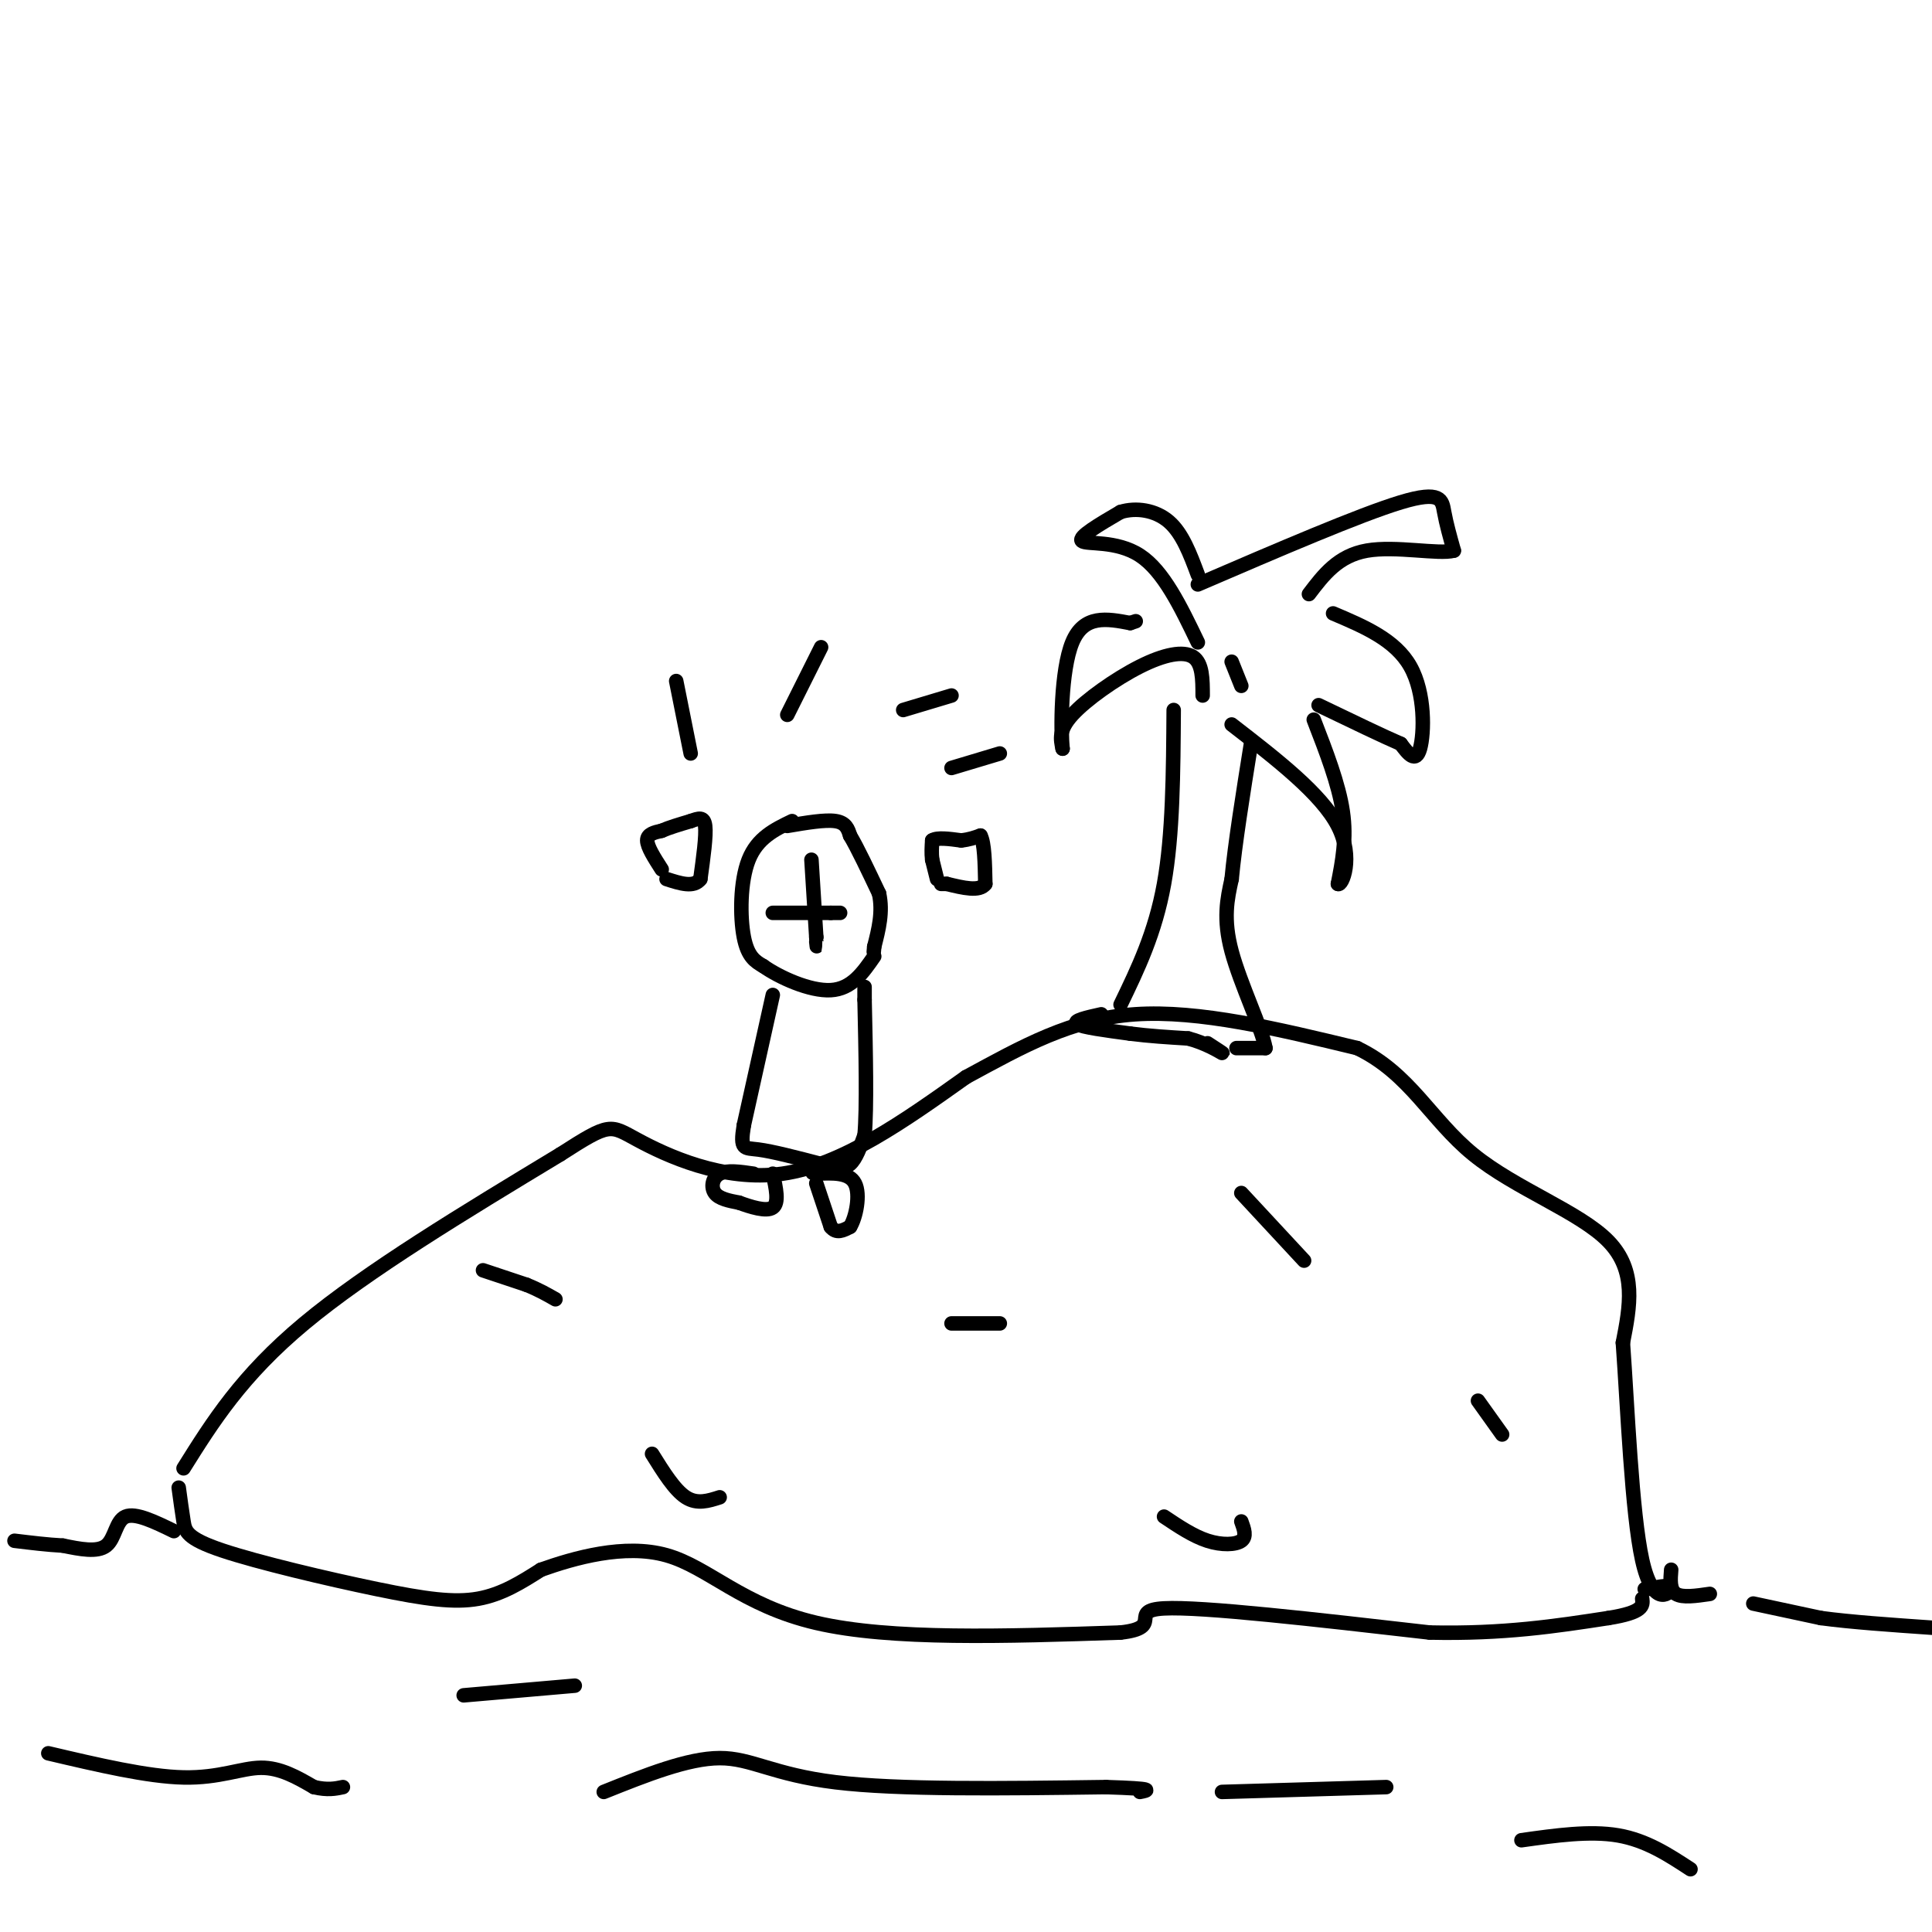 <svg viewBox='0 0 400 400' version='1.1' xmlns='http://www.w3.org/2000/svg' xmlns:xlink='http://www.w3.org/1999/xlink'><g fill='none' stroke='#000000' stroke-width='3' stroke-linecap='round' stroke-linejoin='round'><path d='M38,304c6.000,-9.583 12.000,-19.167 25,-30c13.000,-10.833 33.000,-22.917 53,-35'/><path d='M116,239c10.488,-6.750 10.208,-6.125 16,-3c5.792,3.125 17.655,8.750 30,7c12.345,-1.750 25.173,-10.875 38,-20'/><path d='M200,223c11.644,-6.311 21.756,-12.089 35,-13c13.244,-0.911 29.622,3.044 46,7'/><path d='M281,217c10.917,5.238 15.208,14.833 24,22c8.792,7.167 22.083,11.905 28,18c5.917,6.095 4.458,13.548 3,21'/><path d='M336,278c0.952,13.071 1.833,35.250 4,45c2.167,9.750 5.619,7.071 6,6c0.381,-1.071 -2.310,-0.536 -5,0'/><path d='M341,329c-0.833,0.000 -0.417,0.000 0,0'/><path d='M37,308c0.340,2.496 0.679,4.992 1,7c0.321,2.008 0.622,3.528 8,6c7.378,2.472 21.833,5.896 32,8c10.167,2.104 16.048,2.887 21,2c4.952,-0.887 8.976,-3.443 13,-6'/><path d='M112,325c6.798,-2.417 17.292,-5.458 26,-3c8.708,2.458 15.631,10.417 31,14c15.369,3.583 39.185,2.792 63,2'/><path d='M232,338c9.356,-1.022 1.244,-4.578 9,-5c7.756,-0.422 31.378,2.289 55,5'/><path d='M296,338c15.333,0.333 26.167,-1.333 37,-3'/><path d='M333,335c7.333,-1.167 7.167,-2.583 7,-4'/><path d='M346,325c-0.167,2.083 -0.333,4.167 1,5c1.333,0.833 4.167,0.417 7,0'/><path d='M363,332c0.000,0.000 14.000,3.000 14,3'/><path d='M377,335c6.167,0.833 14.583,1.417 23,2'/><path d='M36,317c-3.978,-1.933 -7.956,-3.867 -10,-3c-2.044,0.867 -2.156,4.533 -4,6c-1.844,1.467 -5.422,0.733 -9,0'/><path d='M13,320c-3.167,-0.167 -6.583,-0.583 -10,-1'/><path d='M10,363c10.289,2.422 20.578,4.844 28,5c7.422,0.156 11.978,-1.956 16,-2c4.022,-0.044 7.511,1.978 11,4'/><path d='M65,370c2.833,0.667 4.417,0.333 6,0'/><path d='M125,371c8.711,-3.489 17.422,-6.978 24,-7c6.578,-0.022 11.022,3.422 24,5c12.978,1.578 34.489,1.289 56,1'/><path d='M229,370c10.500,0.333 8.750,0.667 7,1'/><path d='M253,371c0.000,0.000 34.000,-1.000 34,-1'/><path d='M315,381c7.083,-1.000 14.167,-2.000 20,-1c5.833,1.000 10.417,4.000 15,7'/><path d='M164,170c-3.600,1.733 -7.200,3.467 -9,8c-1.800,4.533 -1.800,11.867 -1,16c0.800,4.133 2.400,5.067 4,6'/><path d='M158,200c3.333,2.356 9.667,5.244 14,5c4.333,-0.244 6.667,-3.622 9,-7'/><path d='M163,171c3.917,-0.667 7.833,-1.333 10,-1c2.167,0.333 2.583,1.667 3,3'/><path d='M176,173c1.500,2.500 3.750,7.250 6,12'/><path d='M182,185c0.833,3.833 -0.083,7.417 -1,11'/><path d='M181,196c-0.167,1.833 -0.083,0.917 0,0'/><path d='M168,178c0.000,0.000 1.000,16.000 1,16'/><path d='M169,194c0.167,2.833 0.083,1.917 0,1'/><path d='M160,189c0.000,0.000 12.000,0.000 12,0'/><path d='M172,189c2.333,0.000 2.167,0.000 2,0'/><path d='M160,206c0.000,0.000 -6.000,27.000 -6,27'/><path d='M154,233c-0.844,5.178 0.044,4.622 3,5c2.956,0.378 7.978,1.689 13,3'/><path d='M170,241c3.222,0.733 4.778,1.067 6,0c1.222,-1.067 2.111,-3.533 3,-6'/><path d='M179,235c0.500,-5.667 0.250,-16.833 0,-28'/><path d='M179,207c0.000,-4.667 0.000,-2.333 0,0'/><path d='M156,243c-2.733,-0.400 -5.467,-0.800 -7,0c-1.533,0.800 -1.867,2.800 -1,4c0.867,1.200 2.933,1.600 5,2'/><path d='M153,249c2.333,0.844 5.667,1.956 7,1c1.333,-0.956 0.667,-3.978 0,-7'/><path d='M169,245c0.000,0.000 3.000,9.000 3,9'/><path d='M172,254c1.167,1.500 2.583,0.750 4,0'/><path d='M176,254c1.200,-1.911 2.200,-6.689 1,-9c-1.200,-2.311 -4.600,-2.156 -8,-2'/><path d='M169,243c-1.333,-0.333 -0.667,-0.167 0,0'/><path d='M194,182c0.000,0.000 -1.000,-4.000 -1,-4'/><path d='M193,178c-0.167,-1.333 -0.083,-2.667 0,-4'/><path d='M193,174c1.000,-0.667 3.500,-0.333 6,0'/><path d='M199,174c1.667,-0.167 2.833,-0.583 4,-1'/><path d='M203,173c0.833,1.500 0.917,5.750 1,10'/><path d='M204,183c-1.167,1.667 -4.583,0.833 -8,0'/><path d='M196,183c-1.500,0.000 -1.250,0.000 -1,0'/><path d='M137,180c-1.500,-2.333 -3.000,-4.667 -3,-6c0.000,-1.333 1.500,-1.667 3,-2'/><path d='M137,172c1.500,-0.667 3.750,-1.333 6,-2'/><path d='M143,170c1.644,-0.578 2.756,-1.022 3,1c0.244,2.022 -0.378,6.511 -1,11'/><path d='M145,182c-1.333,1.833 -4.167,0.917 -7,0'/><path d='M228,210c-3.000,0.667 -6.000,1.333 -5,2c1.000,0.667 6.000,1.333 11,2'/><path d='M234,214c3.833,0.500 7.917,0.750 12,1'/><path d='M246,215c3.556,0.911 6.444,2.689 7,3c0.556,0.311 -1.222,-0.844 -3,-2'/><path d='M232,208c3.583,-7.417 7.167,-14.833 9,-25c1.833,-10.167 1.917,-23.083 2,-36'/><path d='M256,217c0.000,0.000 6.000,0.000 6,0'/><path d='M262,217c-0.622,-3.778 -5.178,-13.222 -7,-20c-1.822,-6.778 -0.911,-10.889 0,-15'/><path d='M255,182c0.667,-7.167 2.333,-17.583 4,-28'/><path d='M249,144c-0.006,-3.351 -0.012,-6.702 -2,-8c-1.988,-1.298 -5.958,-0.542 -11,2c-5.042,2.542 -11.155,6.869 -14,10c-2.845,3.131 -2.423,5.065 -2,7'/><path d='M220,155c-0.400,-3.622 -0.400,-16.178 2,-22c2.400,-5.822 7.200,-4.911 12,-4'/><path d='M234,129c2.000,-0.667 1.000,-0.333 0,0'/><path d='M248,133c-3.556,-7.400 -7.111,-14.800 -12,-18c-4.889,-3.200 -11.111,-2.200 -12,-3c-0.889,-0.800 3.556,-3.400 8,-6'/><path d='M232,106c3.200,-0.978 7.200,-0.422 10,2c2.800,2.422 4.400,6.711 6,11'/><path d='M248,121c16.778,-7.222 33.556,-14.444 42,-17c8.444,-2.556 8.556,-0.444 9,2c0.444,2.444 1.222,5.222 2,8'/><path d='M301,114c-3.156,0.844 -12.044,-1.044 -18,0c-5.956,1.044 -8.978,5.022 -12,9'/><path d='M276,127c6.444,2.733 12.889,5.467 16,11c3.111,5.533 2.889,13.867 2,17c-0.889,3.133 -2.444,1.067 -4,-1'/><path d='M290,154c-3.500,-1.500 -10.250,-4.750 -17,-8'/><path d='M272,149c2.583,6.667 5.167,13.333 6,19c0.833,5.667 -0.083,10.333 -1,15'/><path d='M277,183c0.822,0.600 3.378,-5.400 0,-12c-3.378,-6.600 -12.689,-13.800 -22,-21'/><path d='M255,137c0.000,0.000 2.000,5.000 2,5'/><path d='M143,156c0.000,0.000 -3.000,-15.000 -3,-15'/><path d='M163,148c0.000,0.000 7.000,-14.000 7,-14'/><path d='M187,147c0.000,0.000 10.000,-3.000 10,-3'/><path d='M197,159c0.000,0.000 10.000,-3.000 10,-3'/><path d='M100,263c0.000,0.000 9.000,3.000 9,3'/><path d='M109,266c2.500,1.000 4.250,2.000 6,3'/><path d='M135,301c2.333,3.750 4.667,7.500 7,9c2.333,1.500 4.667,0.750 7,0'/><path d='M241,314c3.022,2.022 6.044,4.044 9,5c2.956,0.956 5.844,0.844 7,0c1.156,-0.844 0.578,-2.422 0,-4'/><path d='M257,247c0.000,0.000 13.000,14.000 13,14'/><path d='M306,290c0.000,0.000 5.000,7.000 5,7'/><path d='M197,274c0.000,0.000 10.000,0.000 10,0'/><path d='M96,351c0.000,0.000 23.000,-2.000 23,-2'/></g>
</svg>